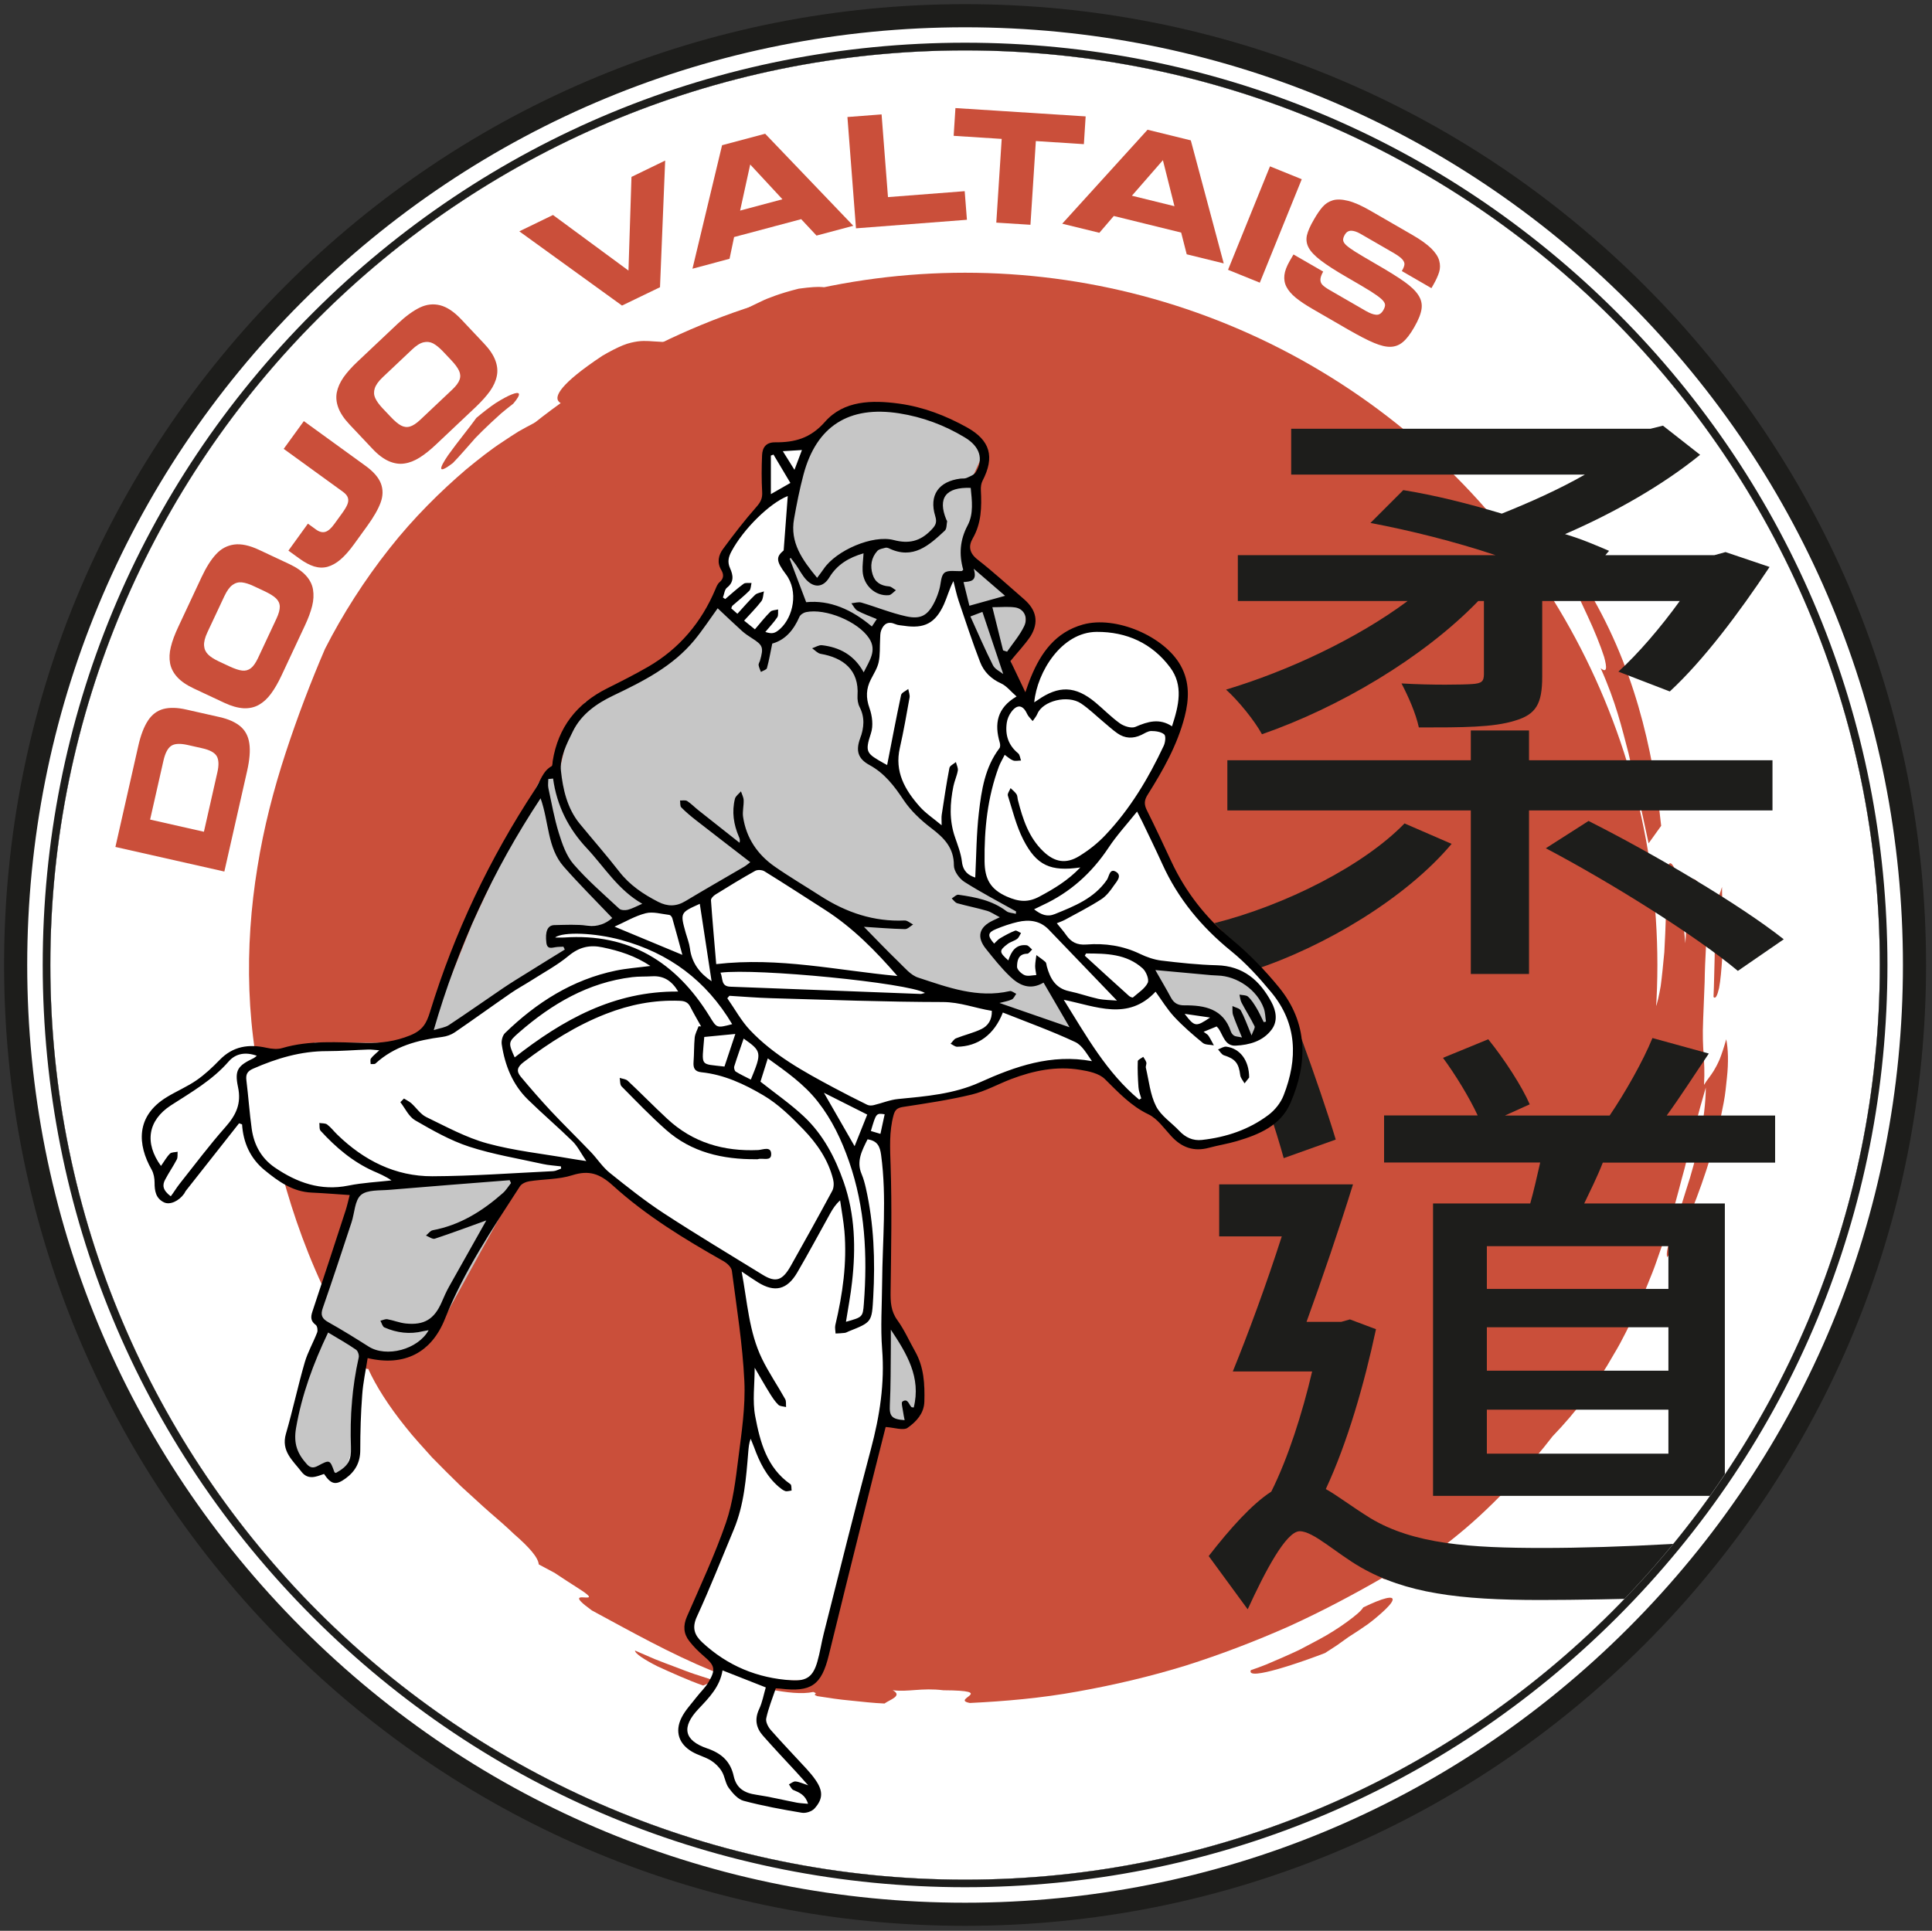 <?xml version="1.0" encoding="utf-8"?>
<!-- Generator: Adobe Illustrator 24.2.3, SVG Export Plug-In . SVG Version: 6.00 Build 0)  -->
<svg version="1.1" xmlns="http://www.w3.org/2000/svg" xmlns:xlink="http://www.w3.org/1999/xlink" x="0px" y="0px"
	 viewBox="0 0 250.6 250.47" style="enable-background:new 0 0 250.6 250.47;" xml:space="preserve">
<rect x="0" y="0" width="250.6" height="250.47" fill="#333333" stroke="none"/>
<style type="text/css">
	.st0{fill:#FFFFFF;}
	.st1{fill:#1D1D1B;}
	.st2{fill:#CA4F3A;}
	.st3{clip-path:url(#SVGID_2_);}
	.st4{fill:#C6C6C6;}
</style>
<g id="Calque_1">
	<g>
		
			<ellipse transform="matrix(0.707 -0.707 0.707 0.707 -51.854 125.18)" class="st0" cx="125.18" cy="125.18" rx="121.65" ry="121.65"/>
		<path class="st1" d="M125.18,6.54c65.53,0,118.65,53.12,118.65,118.65s-53.12,118.65-118.65,118.65S6.53,190.71,6.53,125.18
			S59.65,6.54,125.18,6.54 M125.18,0.54c-33.29,0-64.6,12.97-88.14,36.51C13.5,60.59,0.53,91.89,0.53,125.18s12.97,64.6,36.51,88.14
			c23.54,23.54,54.84,36.51,88.14,36.51s64.6-12.97,88.14-36.51c23.54-23.54,36.51-54.84,36.51-88.14s-12.97-64.6-36.51-88.14
			C189.78,13.5,158.47,0.54,125.18,0.54L125.18,0.54z"/>
		<path class="st0" d="M125.18,6.54c65.53,0,118.65,53.12,118.65,118.65s-53.12,118.65-118.65,118.65S6.53,190.71,6.53,125.18
			S59.65,6.54,125.18,6.54 M125.18,3.54c-32.49,0-63.04,12.65-86.02,35.63C16.19,62.14,3.53,92.69,3.53,125.18
			s12.65,63.04,35.63,86.02c22.98,22.98,53.52,35.63,86.02,35.63s63.04-12.65,86.02-35.63c22.98-22.98,35.63-53.52,35.63-86.02
			s-12.65-63.04-35.63-86.02C188.22,16.19,157.67,3.54,125.18,3.54L125.18,3.54z"/>
		<path class="st1" d="M125.18,6.54c65.53,0,118.65,53.12,118.65,118.65s-53.12,118.65-118.65,118.65S6.53,190.71,6.53,125.18
			S59.65,6.54,125.18,6.54 M125.18,5.54c-31.96,0-62,12.45-84.6,35.04c-22.6,22.6-35.04,52.64-35.04,84.6s12.45,62,35.04,84.6
			c22.6,22.6,52.64,35.04,84.6,35.04c31.96,0,62-12.45,84.6-35.04c22.6-22.6,35.04-52.64,35.04-84.6s-12.45-62-35.04-84.6
			C187.18,17.98,157.14,5.54,125.18,5.54L125.18,5.54z"/>
	</g>
	<g>
		<circle class="st2" cx="125.18" cy="125.18" r="89.8"/>
		<g>
			<path class="st2" d="M162.73,52.45c-2.79-1.66-4.68-2.8-5.98-3.64c-1.29-0.88-1.98-1.52-2.44-2.04
				c-0.92-1.05-0.82-1.86-3.01-3.18c1.13,0.23,2.22,0.6,3.34,0.89c0.55,0.16,1.12,0.3,1.67,0.47l1.64,0.55
				c4.13,2,9.1,5.02,12.41,7.75c1.66,1.36,2.95,2.59,3.66,3.41c0.68,0.87,0.78,1.32,0.07,1.18c-0.39-0.2-2.09-0.84-4.2-1.85
				C167.72,55.03,165.11,53.81,162.73,52.45z"/>
			<path class="st2" d="M178.67,56.1c-1.06-0.76-1.12-1.05-2.17-1.8l3.96,1.1L178.67,56.1z"/>
			<path class="st2" d="M141.37,41.72l-1.57-0.27l-1.58-0.2c-1.05-0.12-2.1-0.3-3.16-0.36c-0.72-0.15-0.18-0.21,0.53-0.26
				c0.7-0.03,1.57-0.01,1.48-0.13c-1.17-0.31-2.36-0.5-3.55-0.73l-1.79-0.34l-1.8-0.25c4.89,0.54,7.3,0.8,8.74,0.96
				C140.12,40.31,140.56,40.56,141.37,41.72z"/>
			<path class="st2" d="M58.75,60.06c-2.12,1.62-1.73,0.61-0.61-1.03c1.15-1.62,3.01-3.89,3.65-4.82c0.86-0.72,1.72-1.4,2.52-1.93
				c0.81-0.51,1.53-0.9,2.06-1.11c1.06-0.43,1.37-0.17,0.2,1.2c-0.57,0.45-1.11,0.86-1.58,1.27c-0.46,0.42-0.89,0.82-1.29,1.18
				c-0.79,0.74-1.45,1.39-2.03,1.99C60.55,58.07,59.72,59.06,58.75,60.06z"/>
			<g>
				<path class="st2" d="M104.47,43.25c0.5-0.48,1.73-1.04,3.29-1.52c1.57-0.43,3.45-0.92,5.25-1.2c0.9-0.16,1.76-0.32,2.55-0.46
					c0.79-0.11,1.49-0.23,2.07-0.35c1.14-0.24,1.74-0.5,1.36-0.81c-0.66-0.53-1.32-1.06-3.09-1.26c-1.2,0.21-2.37,0.57-3.55,0.85
					c-1.18,0.27-2.34,0.63-3.5,0.99c-2.24,0.31-3.77,0.66-4.82,0.8c-1.05,0.15-1.59,0.19-1.78,0.14c-0.38-0.13,0.64-0.67,1.87-1.22
					c1.22-0.57,2.64-1.22,3-1.58c0.35-0.37-0.4-0.61-3.52-0.18c-1.31,0.33-2.28,0.63-3.06,0.91c-0.77,0.27-1.35,0.51-1.87,0.77
					c-5.57,2.62-3.7,2.41-0.2,1.96c-8.19,2.85-10.9,3.43-12.93,3.24c-0.98-0.03-1.76-0.18-2.83-0.04c-0.53,0.08-1.16,0.2-1.9,0.5
					c-0.73,0.3-1.61,0.74-2.67,1.36c-5.65,3.75-6.14,5.27-5.72,5.87c0.45,0.64,1.91,0.6,0.9,1.87c-0.32-0.5-1.87-0.16-4.16,1.05
					c-0.58,0.3-1.21,0.64-1.88,1.02c-0.66,0.4-1.35,0.87-2.09,1.36c-1.5,0.97-3.05,2.2-4.72,3.57c-3.26,2.79-6.81,6.26-9.98,10.3
					c-3.18,4.02-6.06,8.51-8.33,12.98C40.3,88.49,38.58,93,37.04,97.7c-1.54,4.71-2.83,9.65-3.65,14.81
					c-1.68,10.27-1.6,21.5,1.52,32.33c0.86,4.71,2.23,10.09,4.29,15.66c2.06,5.56,4.84,11.29,8.3,16.63
					c-0.11,0.07-0.19,0.16-0.31,0.21c0.25,0.2,0.45,0.3,0.57,0.23c0.97,2.17,2.66,4.83,4.81,7.5c1.05,1.35,2.28,2.65,3.46,3.98
					c1.25,1.28,2.52,2.55,3.77,3.76c1.3,1.16,2.51,2.32,3.69,3.35c1.19,1.01,2.27,1.97,3.19,2.85c1.91,1.66,3.14,3.03,3.2,3.93
					l2.06,1.1c2.4,1.61,3.65,2.32,4.15,2.75c0.51,0.41,0.3,0.46-0.05,0.45c-0.7-0.02-2-0.3,0.74,1.68
					c4.77,2.57,10.28,5.68,15.56,7.81c1.31,0.54,2.6,1.05,3.86,1.42c1.26,0.38,2.45,0.77,3.58,0.99c2.28,0.44,4.23,0.67,5.72,0.35
					c0.83,0.33-0.34,0.22,0.5,0.54c1.45,0.23,2.9,0.45,4.36,0.58c1.46,0.15,2.91,0.32,4.37,0.38c0.65-0.49,2.43-0.99,1.06-1.73
					c1.99,0.27,3.76-0.34,6.58,0.01c7.15,0.04,0.85,1.16,3.43,1.65c4.57-0.22,9.28-0.63,13.99-1.49c4.71-0.84,9.43-1.95,14.04-3.37
					c4.6-1.46,9.07-3.18,13.36-5.08c4.26-1.94,8.31-4.09,12.11-6.28c0.52,0.81,5.03-1.66,9.81-5.61c4.81-3.9,9.67-9.35,12.27-12.76
					c2.99-3.09,5.72-6.69,7.93-10.61c1.17-1.92,2.12-3.97,3.09-5.99c0.48-1.01,0.87-2.06,1.3-3.08c0.42-1.03,0.84-2.04,1.19-3.08
					c0.36-1.03,0.72-2.05,1.07-3.07c0.33-1.02,0.62-2.04,0.92-3.05c0.64-1.99,1.09-3.99,1.63-5.88c0.48-1.91,0.93-3.75,1.4-5.5
					c0.4-1.77,0.91-3.42,1.35-4.99c-0.02,3.89-1.14,9.09-2.57,13.35c-0.17,0.54-0.33,1.06-0.49,1.57c-0.18,0.5-0.35,0.99-0.51,1.46
					c-0.33,0.94-0.61,1.8-0.84,2.56c-0.48,1.51-0.78,2.6-0.59,3.08c0.64-1.03,1.34-2.04,1.92-3.11c1.66-3.72,3.5-8.7,4.67-13.46
					c0.27-1.19,0.51-2.36,0.73-3.49c0.22-1.12,0.31-2.22,0.42-3.23c0.22-2.02,0.16-3.76-0.09-4.99c-0.31,1.1-0.59,1.93-0.85,2.59
					c-0.28,0.65-0.54,1.12-0.77,1.5c-0.47,0.76-0.86,1.15-1.26,1.83c0.19-3.55-0.3-4.2-0.11-8.56c0.06-1.6,0.13-3.23,0.19-4.79
					c0.02-1.55,0.09-3.03,0.16-4.3c0.07-2.55,0.3-4.33,0.8-4.36c0.24,1.76,0.38,3.6,0.34,5.41c-0.06,1.81-0.07,3.57-0.15,5.19
					c0.26,0.31,0.5-0.18,0.72-1.15c0.19-0.97,0.31-2.43,0.42-4.05c0.11-1.62,0.06-3.4,0.07-5.02c-0.02-1.62-0.12-3.08-0.11-4.05
					c-0.95,3.53-2.11,0.77-3.02-0.46c-0.46-0.63-0.86-0.89-1.12,0.11c-0.31,1-0.34,3.26-0.61,7.66c-0.28-3.21-0.69-6.39-1.31-9.53
					c-0.81-1.74-1.09-0.66-1.12,1.63c-0.05,1.15-0.09,2.61-0.09,4.17c-0.04,1.57-0.13,3.26-0.21,4.87c-0.15,1.61-0.3,3.14-0.47,4.4
					c-0.22,1.26-0.44,2.25-0.66,2.79c-0.45,1.08-0.83,0.32-1.31-3.64c-0.34-0.81-0.69-0.68-1.04-1.02
					c-0.37-0.33-0.62-1.14-1.03-3.74c-0.1,0.36-0.18,0.77-0.24,1.21c-0.08,0.44-0.15,0.91-0.21,1.39c-0.12,0.98-0.15,2.03-0.19,3.07
					c-0.12,2.07-0.03,4.1,0.07,5.28c-1.02,1.87-1.78,7.29-3.12,12.17c-0.63,2.45-1.47,4.73-2.2,6.39c-0.82,1.64-1.56,2.66-2.17,2.56
					c-0.38,1.78-0.94,3.38-1.45,4.9c-0.61,1.48-1.21,2.87-1.89,4.14c-0.72,1.26-1.41,2.45-2.18,3.55c-0.8,1.09-1.58,2.13-2.4,3.13
					c-3.36,3.97-7.11,7.31-11.68,11.8c-1.5,1.38-2.65,2.52-3.6,3.38c-0.95,0.85-1.63,1.5-2.1,2.01c-0.95,1-1.1,1.37-0.9,1.59
					c0.39,0.44,2.1,0.11,0.62,2.13c-1.73,1.21-3.51,2.33-5.15,3.56c-1.72,1.11-3.3,2.34-4.9,3.38c-3.12,2.2-6.02,4.04-8.26,5.37
					c-4.28,1.87-7.26,1.88-4.5,0.51c-16.47,5.09-34.22,5.22-50.42,0.53c-4.04-1.2-8.01-2.61-11.82-4.39
					c-3.8-1.78-7.48-3.79-10.99-6.08c-3.48-2.33-6.81-4.86-9.94-7.62c-3.09-2.8-5.99-5.79-8.67-8.95c-3.69-5.68-7.31-11-10.18-16.77
					c-2.81-5.76-4.79-12.01-4.8-18.63l0.04,2.2c-0.19,0.37-0.72-1.22-1.11-2.49c-0.02,2.22-0.08,4.4,0.02,6.5
					c-0.5-1.92-0.82-3.88-1.23-5.82c-0.3-1.96-0.69-3.89-0.93-5.83c-1.31-2.01-1.9-7.71-1.73-13.54c0.15-5.84,1.06-11.73,0.76-14.7
					c0.28-1.37,0.68-2.58,0.99-3.7c0.16-0.56,0.31-1.09,0.47-1.59c0.18-0.5,0.34-0.97,0.5-1.43c0.33-0.9,0.6-1.72,0.89-2.46
					c0.31-0.72,0.59-1.38,0.85-1.98c0.26-0.59,0.5-1.13,0.73-1.62c0.25-0.48,0.49-0.92,0.71-1.33c0.45-0.82,0.84-1.53,1.24-2.23
					c0.43-0.69,0.86-1.37,1.36-2.16c0.24-0.4,0.5-0.82,0.78-1.28c0.3-0.45,0.62-0.94,0.98-1.49c0.35-0.55,0.72-1.14,1.14-1.8
					c0.44-0.64,0.93-1.35,1.47-2.14c0.27-0.39,0.54-0.8,0.84-1.24c0.31-0.42,0.64-0.86,0.98-1.32c0.7-0.91,1.39-1.95,2.28-2.99
					c3.18-4.93,7.23-10.03,12.18-14.66c4.96-4.6,10.85-8.66,17.26-11.62c1.17-0.51,2.34-0.97,3.41-1.35
					c1.1-0.33,2.11-0.59,2.94-0.77c1.67-0.37,2.69-0.3,2.36,0.02c2.81-1.13,6.35-2.12,9.96-2.98c3.63-0.74,7.33-1.31,10.45-1.51
					c3.31-0.5,5.77-0.75,7.5-0.95c1.73-0.25,2.73-0.35,3.13-0.56c0.4-0.19,0.21-0.4-0.44-0.63c-0.32-0.11-0.76-0.23-1.29-0.35
					c-0.53-0.1-1.16-0.18-1.86-0.27c-2.81-0.41-6.85-0.44-10.83-0.19C110.93,41.95,107.03,42.64,104.47,43.25z"/>
				<path class="st2" d="M162.25,216.66c-0.71,1.53,7.02-1.21,9.62-2.22l1.54-1l1.5-1.07c0.96-0.61,1.8-1.17,2.51-1.67
					c0.7-0.52,1.27-1,1.73-1.41c0.92-0.82,1.4-1.38,1.48-1.71c0.16-0.64-1.25-0.3-3.8,0.94c-0.3,0.5-1.08,1.12-2.11,1.88
					c-1.03,0.75-2.34,1.6-3.8,2.37c-0.73,0.39-1.48,0.79-2.23,1.18c-0.76,0.38-1.54,0.71-2.29,1.05c-0.76,0.33-1.49,0.64-2.19,0.94
					C163.53,216.22,162.86,216.45,162.25,216.66z"/>
				<path class="st2" d="M91.21,218.66l1.5-0.64l-2.63-0.85c-0.87-0.29-1.73-0.64-2.59-0.96c-0.86-0.33-1.73-0.64-2.58-0.99
					l-2.54-1.1c-0.02,0.38,1.19,1.17,2.9,2.04C87.01,216.95,89.21,217.96,91.21,218.66z"/>
				<path class="st2" d="M207.62,86.68c1.98,4.41,2.75,7.74,3.62,11.05c0.73,3.36,1.57,6.72,2.6,11.67l1.63-2.27
					c-0.54-5.01-1.41-10.19-2.95-15.48c-1.54-5.29-3.77-10.69-7.01-15.93c-3.17-2.9-1.33,0.35,0.4,4.15
					c0.89,1.89,1.72,3.96,2.16,5.34C208.46,86.63,208.45,87.36,207.62,86.68z"/>
				<path class="st2" d="M210.61,107.27c-1.36-4.04-2.71-8.21-4.27-12.36c-1.6-4.13-3.4-8.24-5.49-12.12
					c-2.06-3.89-4.53-7.47-7.16-10.63c-0.68-0.77-1.36-1.53-2.03-2.26c-0.69-0.72-1.43-1.38-2.14-2.03
					c-1.4-1.32-2.96-2.39-4.44-3.38c-0.29,3.07,4.48,7.79,9.16,13.87c2.32,3.04,4.65,6.39,6.48,9.67c1.78,3.31,3.14,6.5,3.63,9.1
					c0.35,0.79,0.68,1.54,1,2.27c0.31,0.73,0.57,1.45,0.84,2.14c0.27,0.7,0.55,1.38,0.8,2.07c0.23,0.7,0.46,1.4,0.7,2.11
					c0.95,2.85,1.77,5.99,2.54,10.34c0.79,3.18,1.07,2.14,1.13-0.32c0.03-1.23-0.11-2.79-0.22-4.33
					C210.99,109.9,210.75,108.39,210.61,107.27z"/>
				<path class="st2" d="M183.36,59.84c-1.36-1.26-3.18-2.41-4.05-3c-1.27-0.53,1.17,1.95,2.14,3.18
					C182.8,61.21,186.97,63.75,183.36,59.84z"/>
			</g>
		</g>
	</g>
	<g>
		<path class="st2" d="M29.1,113.06l-14.13-3.19l2.96-13.07c0.32-1.44,0.75-2.54,1.27-3.33s1.19-1.28,2-1.5
			c0.81-0.21,1.8-0.19,2.97,0.08l4.3,0.97c1.17,0.26,2.07,0.67,2.71,1.21c0.64,0.54,1.03,1.28,1.16,2.21
			c0.14,0.93,0.04,2.12-0.28,3.55L29.1,113.06z M19.47,106.32l6.98,1.58l1.74-7.69c0.22-0.95,0.19-1.66-0.08-2.12
			s-0.89-0.8-1.87-1.02l-1.91-0.43c-0.98-0.22-1.69-0.18-2.13,0.12c-0.44,0.3-0.77,0.93-0.99,1.88L19.47,106.32z"/>
		<path class="st2" d="M29.07,91.16l-3.92-1.84c-0.94-0.44-1.66-0.93-2.16-1.48c-0.5-0.55-0.81-1.15-0.93-1.8s-0.09-1.36,0.1-2.11
			c0.18-0.76,0.5-1.62,0.96-2.6l3.02-6.45c0.61-1.3,1.24-2.3,1.9-3c0.65-0.71,1.44-1.12,2.34-1.24c0.91-0.12,1.98,0.11,3.22,0.69
			l3.92,1.84c0.94,0.44,1.66,0.94,2.16,1.49c0.5,0.55,0.81,1.15,0.92,1.81s0.08,1.37-0.11,2.14c-0.19,0.77-0.51,1.62-0.95,2.56
			l-3.02,6.45c-0.44,0.94-0.89,1.72-1.36,2.36c-0.47,0.64-0.99,1.12-1.57,1.45s-1.24,0.48-1.99,0.45
			C30.84,91.83,30,91.6,29.07,91.16z M28.34,85.78l1.41,0.66c0.67,0.31,1.22,0.5,1.65,0.55c0.43,0.05,0.8-0.05,1.13-0.3
			c0.33-0.25,0.63-0.69,0.93-1.31l2.41-5.15c0.29-0.63,0.43-1.14,0.42-1.55s-0.18-0.76-0.49-1.06c-0.31-0.3-0.8-0.6-1.47-0.92
			l-1.41-0.66c-0.59-0.28-1.1-0.44-1.54-0.49s-0.84,0.06-1.22,0.33c-0.38,0.27-0.72,0.75-1.05,1.44l-2.21,4.71
			c-0.32,0.68-0.46,1.26-0.43,1.72c0.03,0.46,0.21,0.84,0.52,1.15C27.3,85.21,27.75,85.5,28.34,85.78z"/>
		<path class="st2" d="M38.82,72.45l-1.41-1.02l2.53-3.5l1.03,0.75c0.44,0.32,0.84,0.42,1.21,0.32c0.37-0.1,0.75-0.43,1.16-0.99
			l1.03-1.42c0.32-0.44,0.55-0.82,0.68-1.13s0.16-0.6,0.08-0.87s-0.29-0.53-0.63-0.78l-7.7-5.58l2.61-3.6l8,5.8
			c1.04,0.75,1.7,1.52,2,2.3c0.29,0.78,0.28,1.6-0.04,2.47c-0.32,0.87-0.9,1.88-1.74,3.04l-1.7,2.35c-0.62,0.86-1.21,1.52-1.77,2
			s-1.12,0.78-1.68,0.94c-0.56,0.15-1.14,0.13-1.74-0.05C40.14,73.29,39.5,72.95,38.82,72.45z"/>
		<path class="st2" d="M48.32,58.23l-2.97-3.15c-0.71-0.75-1.2-1.48-1.46-2.17s-0.33-1.37-0.2-2.02c0.13-0.65,0.42-1.29,0.86-1.93
			c0.45-0.64,1.06-1.33,1.85-2.07l5.18-4.89c1.04-0.98,2-1.68,2.87-2.1s1.75-0.52,2.63-0.3c0.89,0.22,1.8,0.83,2.74,1.82l2.97,3.15
			c0.72,0.76,1.2,1.48,1.46,2.18c0.26,0.69,0.33,1.37,0.19,2.03c-0.13,0.66-0.43,1.31-0.88,1.95c-0.46,0.64-1.07,1.32-1.82,2.04
			l-5.18,4.89c-0.75,0.71-1.46,1.28-2.13,1.7c-0.67,0.42-1.33,0.68-1.99,0.77c-0.66,0.1-1.33-0.01-2.02-0.31
			C49.73,59.51,49.03,58.99,48.32,58.23z M49.62,52.96l1.07,1.13c0.51,0.54,0.95,0.91,1.33,1.11s0.77,0.25,1.16,0.13
			c0.39-0.11,0.84-0.41,1.34-0.88l4.13-3.9c0.5-0.47,0.82-0.9,0.96-1.29c0.14-0.39,0.11-0.78-0.07-1.17
			c-0.18-0.39-0.52-0.85-1.03-1.39l-1.07-1.13c-0.45-0.47-0.87-0.81-1.26-1.02c-0.39-0.2-0.81-0.25-1.26-0.14
			c-0.45,0.11-0.95,0.43-1.5,0.96l-3.78,3.57c-0.55,0.52-0.89,1-1.03,1.44s-0.12,0.86,0.06,1.26
			C48.86,52.05,49.18,52.49,49.62,52.96z"/>
		<path class="st2" d="M80.68,39.64l-13.32-9.63l4.37-2.12l9.79,7.21l0.39-12.15l4.37-2.12l-0.67,16.43L80.68,39.64z"/>
		<path class="st2" d="M89.82,34.86l3.84-16.02l5.59-1.49l11.43,11.94l-4.77,1.27l-1.99-2.13l-8.7,2.32l-0.59,2.82L89.82,34.86z
			 M97.31,21.34L96,27.32l5.49-1.47L97.31,21.34z"/>
		<path class="st2" d="M111.03,29.62l-1.11-14.44l4.43-0.34l0.83,10.73l9.95-0.77l0.29,3.71L111.03,29.62z"/>
		<path class="st2" d="M123.7,17.62l0.23-3.6l16.89,1.08l-0.23,3.6l-6.23-0.4l-0.7,10.86l-4.43-0.28l0.7-10.86L123.7,17.62z"/>
		<path class="st2" d="M137.78,29.02l11.07-12.19l5.61,1.38l4.27,15.96l-4.8-1.18l-0.72-2.82l-8.74-2.15l-1.87,2.18L137.78,29.02z
			 M150.84,20.78l-4.02,4.61l5.52,1.36L150.84,20.78z"/>
		<path class="st2" d="M159.29,35l5.44-13.42l4.12,1.67l-5.44,13.42L159.29,35z"/>
		<path class="st2" d="M167.28,33.87l0.5-0.86l3.85,2.22c-0.24,0.43-0.36,0.78-0.36,1.05c0,0.27,0.09,0.5,0.28,0.69
			c0.19,0.19,0.49,0.41,0.91,0.65l4.71,2.72c0.51,0.29,0.95,0.46,1.32,0.49c0.37,0.04,0.69-0.16,0.94-0.59
			c0.17-0.3,0.25-0.55,0.22-0.75s-0.18-0.44-0.48-0.71s-0.75-0.59-1.36-0.98c-0.61-0.38-1.65-1-3.11-1.84
			c-1.49-0.86-2.62-1.59-3.39-2.18c-0.77-0.59-1.3-1.15-1.57-1.66c-0.27-0.51-0.34-1.04-0.22-1.59c0.13-0.55,0.43-1.24,0.92-2.07
			c0.39-0.68,0.76-1.22,1.11-1.62s0.79-0.69,1.31-0.85c0.52-0.16,1.19-0.14,2,0.06c0.81,0.2,1.79,0.64,2.96,1.32l5.37,3.1
			c1.08,0.62,1.89,1.21,2.45,1.75c0.55,0.55,0.9,1.07,1.04,1.59c0.14,0.51,0.14,1.01-0.01,1.49s-0.4,1.04-0.77,1.68l-0.23,0.4
			l-3.84-2.22c0.21-0.35,0.32-0.64,0.34-0.85c0.02-0.21-0.07-0.43-0.28-0.67c-0.21-0.24-0.6-0.52-1.18-0.86l-4.26-2.46
			c-0.46-0.26-0.86-0.39-1.2-0.39c-0.35,0.01-0.62,0.18-0.81,0.51c-0.16,0.28-0.24,0.52-0.22,0.72c0.02,0.2,0.15,0.42,0.4,0.65
			c0.25,0.23,0.64,0.51,1.16,0.84c0.52,0.33,1.39,0.84,2.61,1.55c1.69,0.97,2.95,1.76,3.78,2.35c0.84,0.6,1.44,1.17,1.8,1.73
			c0.37,0.56,0.51,1.15,0.42,1.79c-0.09,0.64-0.4,1.43-0.95,2.38c-0.51,0.89-1,1.53-1.47,1.92c-0.47,0.4-1,0.6-1.59,0.62
			c-0.59,0.02-1.31-0.15-2.16-0.51c-0.85-0.35-1.95-0.93-3.32-1.71l-4.65-2.69c-0.9-0.52-1.63-1.01-2.18-1.46
			c-0.55-0.45-0.95-0.92-1.2-1.4c-0.25-0.48-0.33-0.99-0.27-1.53C166.66,35.16,166.89,34.55,167.28,33.87z"/>
	</g>
	<g>
		<defs>
			<circle id="SVGID_1_" cx="125.18" cy="125.18" r="118.65"/>
		</defs>
		<clipPath id="SVGID_2_">
			<use xlink:href="#SVGID_1_"  style="overflow:visible;"/>
		</clipPath>
		<g class="st3">
			<path class="st1" d="M188.29,109.47c-5.87,6.99-16.4,13.34-25.8,16.4c-1.13-1.85-3.38-4.58-4.98-6.11
				c9.24-2.33,19.37-7.47,24.67-12.94L188.29,109.47z M191.74,77.97c-7.15,7.39-18.08,13.82-28.05,17.28
				c-0.96-1.77-3.05-4.34-4.66-5.79c8.04-2.41,16.96-6.59,23.55-11.49h-22.02v-5.95h33.43c-5.3-1.77-11.09-3.21-16.23-4.18
				l4.26-4.26c4.02,0.64,8.52,1.77,12.78,3.05c3.62-1.45,7.39-3.13,10.77-5.06h-38.09v-5.95h46.61l1.61-0.4l4.82,3.78
				c-4.74,3.86-11.01,7.47-17.52,10.29c2.17,0.64,4.02,1.45,5.71,2.17l-0.48,0.56h14.14l1.45-0.4l5.71,1.93
				c-3.94,5.95-8.6,12.14-12.94,16.15l-6.67-2.57c2.57-2.33,5.47-5.71,7.96-9.16h-17.84v9.81c0,3.54-0.8,4.9-3.54,5.71
				c-2.81,0.88-6.75,0.88-12.46,0.88c-0.4-1.85-1.37-4.02-2.25-5.71c4.02,0.24,8.12,0.16,9.16,0.08c1.21-0.08,1.53-0.32,1.53-1.29
				v-9.48H191.74z M198.33,105.13v21.22h-7.55v-21.22h-31.58v-6.51h31.58v-3.86h7.55v3.86h31.58v6.51H198.33z M206.05,106.5
				c8.44,4.26,19.53,10.77,25.32,15.35l-5.95,4.1c-5.38-4.5-16.23-11.33-24.91-15.91L206.05,106.5z"/>
			<path class="st1" d="M178.48,172.43c-1.53,7.15-3.7,14.71-6.51,20.74c1.45,0.8,3.21,2.17,5.79,3.78
				c5.63,3.38,12.94,3.86,22.34,3.86c9.8,0,23.31-0.72,32.23-1.85c-0.88,2.01-2.09,5.71-2.17,7.72c-6.27,0.4-20.98,0.88-30.38,0.88
				c-10.53,0-17.44-0.88-23.31-4.26c-3.21-1.85-6.11-4.66-7.88-4.66c-1.77,0-4.5,5.22-6.75,10.13l-5.06-6.91
				c2.81-3.62,5.63-6.75,8.12-8.36c2.17-4.34,4.02-10.13,5.3-15.59h-10.29c1.93-4.74,4.34-11.25,6.35-17.52h-8.12v-6.75h17.36
				c-1.77,5.71-4.02,12.3-6.03,17.84h4.5l1.13-0.32L178.48,172.43z M166.51,150.24c-0.96-3.54-2.89-9.16-4.18-13.42l6.51-2.01
				c1.53,4.18,3.38,9.56,4.42,13.02L166.51,150.24z M198.49,156.11c0.48-1.69,0.88-3.54,1.29-5.3h-20.25v-6.11h12.14
				c-1.04-2.25-2.89-5.3-4.5-7.47l5.87-2.41c2.09,2.57,4.42,6.19,5.38,8.44l-3.21,1.45h13.58c2.01-2.97,4.34-7.07,5.55-10.05
				l7.31,2.01c-1.85,2.73-3.7,5.63-5.46,8.04h14.06v6.11H207.9c-0.72,1.85-1.61,3.62-2.41,5.3h18.24v37.93h-37.85v-37.93H198.49z
				 M216.41,161.66h-23.55v5.55h23.55V161.66z M216.41,172.18h-23.55v5.63h23.55V172.18z M216.41,182.87h-23.55v5.71h23.55V182.87z"
				/>
		</g>
	</g>
</g>
<g id="Calque_3">
	<polygon class="st4" points="42.42,190.47 40.6,191.07 38.29,189.32 37.53,186.89 39.98,176.81 41.73,171.96 40.47,171.38 
		46.54,154.1 56.26,132.2 61.28,119.73 67.18,107.11 69.87,101.51 72.72,99.32 73.79,94.59 75.92,91.08 87.97,85.17 92.3,78.13 
		94.34,74.96 93.49,72.29 102.78,63.29 105.45,57.03 108.14,54.13 112.96,52.85 118.72,53.41 124.97,55.91 127.74,58.38 
		126.31,61.54 127.1,65.62 125.87,70.05 125.18,72.29 133.05,78.58 133.05,81.97 130.89,85.18 133.05,91.31 158.93,122.77 
		166.13,129.8 167.22,139.83 149.36,143.66 142.21,137.39 133.05,138.39 127.1,140.84 116.4,142.85 115.03,145.95 114.99,161.74 
		115.17,171.47 117.98,174.77 119.88,179.86 119.35,183.6 117.77,185.2 114.25,184.23 94.34,158.55 81.32,147.08 64.6,151.02 
		67.18,152.54 64.69,158.14 58.14,170.04 55.24,174.73 51.32,176.17 47.36,175.34 45.64,181.96 45.49,188.63 44.68,191.07 
		43.4,191.62 	"/>
	<polygon class="st0" points="19.53,144.49 22.09,142.03 25.81,141.07 29.2,137.39 31.12,136.25 34.09,136.71 37.24,136.71 
		40.87,135.26 46.92,135.28 52.37,135.26 55.34,133.63 57.16,134.13 70.28,125.82 75.26,122.27 71.99,122.27 71.62,121.12 
		75.78,120.03 78.8,120.03 80.37,118.98 83.48,118.07 87.13,118.07 90.2,116.86 98.37,111.89 106.87,116.86 112.49,121.56 
		117.57,126.64 123.99,129.16 131.84,131.52 139.88,134.13 136.24,128.19 135.57,126.61 133.09,127.5 131.17,126.06 128.97,123.19 
		127.74,120.89 129.35,119.44 131.84,118.88 132.61,117.73 127.34,115.05 124.47,112.86 123.85,108.55 118.99,105.89 115.76,100.6 
		112.25,98.01 111.65,95.53 112.49,92.74 111.73,88.91 113.46,85.76 113.34,80.89 114.99,79.82 117.98,80.78 120.74,80.63 
		123.03,74.96 124.05,74.72 124.15,76.09 124.97,78.73 128,87 130.36,88.4 130.89,87.44 131.55,88.17 133.05,91.31 135.38,85.85 
		138.26,82.6 142.56,81.28 148.92,82.88 152.14,86.04 153.66,89.3 152.33,95.23 148.98,100.6 147.73,104.52 149.85,109.31 
		153.66,116.3 159.41,122.27 165.73,128.94 168.13,134.13 168.13,138.36 166.12,144.49 162.03,147.08 154.82,148.69 149.36,143.66 
		146.59,142.15 142.37,138.17 135.77,138.17 128,140.55 124.28,141.76 115.41,143.4 114.75,147.8 115.41,166.28 114.75,180.73 
		110.87,198.26 106.87,213.77 105.45,217.99 100.02,217.99 98.64,222.77 101.11,227.53 105.77,230.91 105.45,234 98.64,234 
		95.17,231.86 93.64,228.79 89.15,225.73 88.56,223.34 91.72,219.13 93.16,215.39 89.15,211.37 90.67,207.54 95.36,196.24 
		96.99,185.62 96.99,175.34 95.36,163.79 86.55,158.33 81,154.02 77.07,151.15 72.72,152.2 64.91,152.68 47.78,154.02 42.42,154.38 
		39.26,154.02 35.38,151.82 32.94,149.33 31.6,144.49 26.43,150.39 22.6,155.2 21.57,155.2 20.78,154.02 20.32,150.39 18.86,147.8 	
		"/>
	<polygon class="st0" points="102.78,63.29 102.78,70.44 101.54,72.29 104.02,78.58 102.36,81.63 99.99,83.07 95.38,80.2 
		92.87,77.43 93.64,75.8 94.34,74.96 93.49,72.29 96.8,68.04 99.29,64.36 99.48,58.38 101.54,57.99 105.45,57.03 103.4,62.39 	"/>
	<polygon class="st4" points="148.92,124.62 150.32,127.5 151.66,130.19 154.44,130.85 158,132.2 160.01,135.26 162.03,134.73 
		164.21,133.24 164.78,130.95 163.02,127.88 159.32,125.82 153.66,125.18 	"/>
</g>
<g id="Calque_2">
	<g>
		<g>
			<g>
				<path d="M131.07,85.75c0.59,1.23,1.22,2.56,1.93,4.05c0.25-0.7,0.46-1.34,0.72-1.96c1.31-3.19,3.21-5.83,6.74-6.82
					c4.23-1.19,10.59,1.51,12.7,5.35c1.17,2.12,1.08,4.36,0.5,6.61c-0.95,3.68-2.8,6.94-4.8,10.12c-0.46,0.73-0.47,1.26-0.1,2.01
					c1.1,2.2,2.14,4.43,3.18,6.66c1.85,3.95,4.45,7.28,7.82,10.09c2.24,1.86,4.31,3.98,6.15,6.24c3.75,4.61,3.74,9.79,1.47,15
					c-1.27,2.92-4.07,4.08-6.94,4.93c-1.18,0.35-2.41,0.54-3.6,0.86c-1.99,0.55-3.58-0.03-4.94-1.53c-0.92-1-1.77-2.24-2.93-2.8
					c-2.3-1.1-3.91-2.86-5.66-4.58c-0.75-0.74-2.09-1.02-3.22-1.2c-3.07-0.51-6.05,0.11-8.92,1.2c-1.71,0.65-3.35,1.58-5.12,2.01
					c-2.94,0.71-5.94,1.15-8.93,1.61c-0.75,0.12-1.03,0.38-1.22,1.08c-0.58,2.14-0.45,4.27-0.38,6.47c0.18,5.46,0.07,10.92,0,16.39
					c-0.02,1.35,0.03,2.55,0.88,3.72c0.91,1.26,1.54,2.71,2.31,4.07c1.14,2.03,1.25,4.22,1.19,6.48c-0.04,1.59-1.08,2.62-2.13,3.39
					c-0.58,0.43-1.8-0.02-2.89-0.08c-0.92,3.65-1.91,7.54-2.88,11.44c-1.51,6.06-3.02,12.12-4.5,18.18
					c-0.95,3.87-2.27,4.8-6.27,4.32c-0.19-0.02-0.38-0.03-0.6-0.04c-0.44,1.31-0.96,2.58-1.24,3.89c-0.1,0.46,0.25,1.14,0.61,1.54
					c1.49,1.7,3.07,3.33,4.6,5c0.42,0.46,0.83,0.94,1.18,1.45c0.98,1.42,1,2.45-0.12,3.7c-0.35,0.39-1.13,0.65-1.65,0.56
					c-2.54-0.42-5.08-0.89-7.56-1.55c-0.75-0.2-1.43-1-1.93-1.68c-0.44-0.61-0.5-1.49-0.9-2.14c-0.34-0.56-0.86-1.07-1.41-1.41
					c-0.76-0.47-1.66-0.68-2.43-1.13c-1.72-1-2.27-2.61-1.39-4.4c0.47-0.96,1.25-1.77,1.91-2.63c0.52-0.68,1.17-1.27,1.6-2
					c0.98-1.66,0.82-2.16-0.62-3.39c-0.68-0.58-1.32-1.22-1.87-1.93c-0.75-0.96-0.82-2-0.31-3.18c1.76-4.04,3.64-8.05,5.07-12.2
					c0.91-2.66,1.25-5.54,1.6-8.35c0.42-3.33,0.94-6.7,0.78-10.03c-0.23-4.78-1-9.53-1.62-14.29c-0.06-0.46-0.61-0.97-1.06-1.23
					c-5.08-2.87-10.06-5.91-14.38-9.83c-1.7-1.54-3.09-2.02-5.27-1.33c-1.75,0.56-3.7,0.49-5.55,0.78
					c-0.44,0.07-1.01,0.31-1.23,0.66c-3.59,5.54-7.27,11.03-9.73,17.2c-1.73,4.35-5.24,6.21-10.02,5.08
					c-0.25,1.61-0.6,3.19-0.71,4.8c-0.18,2.37-0.25,4.76-0.25,7.13c0,1.6-0.65,2.77-1.9,3.68c-1.26,0.92-1.88,0.8-2.8-0.58
					c-1,0.35-2.07,0.83-2.93-0.29c-1.11-1.45-2.67-2.67-2.01-4.93c0.89-3.06,1.55-6.19,2.44-9.26c0.39-1.34,1.11-2.57,1.61-3.88
					c0.1-0.27,0.02-0.82-0.18-0.97c-0.66-0.49-0.68-1.01-0.44-1.73c1.46-4.37,2.88-8.74,4.31-13.12c0.2-0.62,0.34-1.27,0.53-2
					c-1.71-0.11-3.33-0.25-4.94-0.32c-2.46-0.11-4.32-1.45-6.11-2.92c-1.83-1.51-2.76-3.53-2.91-5.93
					c-0.13-0.05-0.26-0.09-0.39-0.14c-2.3,2.91-4.6,5.82-6.89,8.74c-0.1,0.12-0.15,0.28-0.24,0.4c-0.69,0.96-1.84,1.48-2.6,1.12
					c-1.08-0.52-1.23-1.49-1.23-2.57c0-0.56-0.11-1.19-0.38-1.67c-1.84-3.24-2.1-6.94,1.97-9.42c1.26-0.77,2.65-1.35,3.86-2.19
					c1.08-0.75,2.06-1.67,2.98-2.62c1.74-1.8,3.79-2.1,6.12-1.58c0.65,0.14,1.39,0.22,2.01,0.03c3.56-1.05,7.2-0.73,10.82-0.67
					c1.99,0.04,3.82-0.19,5.76-0.97c1.65-0.67,2.13-1.58,2.58-3.03c3.16-10.3,7.73-19.91,13.66-28.92c0.67-1.02,0.93-2.31,2.12-2.98
					c0.13-0.07,0.1-0.44,0.14-0.66c0.7-4.39,3.13-7.47,7.08-9.44c1.78-0.89,3.56-1.79,5.28-2.78c4.06-2.35,6.93-5.76,8.75-10.08
					c0.13-0.32,0.28-0.69,0.53-0.9c0.58-0.48,0.55-1.03,0.24-1.56c-0.6-0.99-0.38-1.95,0.21-2.75c1.38-1.88,2.81-3.73,4.35-5.48
					c0.54-0.61,0.78-1.1,0.73-1.92c-0.09-1.59-0.08-3.2-0.01-4.79c0.05-0.98,0.51-1.66,1.69-1.65c2.51,0.02,4.57-0.5,6.46-2.65
					c2.45-2.79,6.11-2.85,9.62-2.37c3.13,0.43,6.05,1.55,8.8,3.08c3.04,1.69,3.63,3.84,2.02,6.94c-0.18,0.35-0.23,0.81-0.21,1.22
					c0.11,2.17,0.08,4.28-1.06,6.25c-0.57,0.99-0.45,1.89,0.62,2.73c2.09,1.63,4.05,3.43,6.06,5.17c1.59,1.39,1.93,2.98,0.82,4.79
					C132.89,83.69,131.93,84.68,131.07,85.75z M131.77,118.55c0.01-0.11,0.01-0.21,0.02-0.32c-2.24-1.26-4.53-2.45-6.7-3.83
					c-0.66-0.42-1.36-1.4-1.36-2.12c0.01-2.31-1.28-3.59-2.95-4.86c-1.34-1.02-2.64-2.24-3.57-3.63c-1.21-1.82-2.45-3.46-4.42-4.54
					c-1.51-0.82-1.81-1.86-1.22-3.47c0.51-1.39,0.63-2.7-0.07-4.06c-0.22-0.43-0.3-0.99-0.27-1.48c0.23-3.35-1.88-4.92-4.78-5.42
					c-0.4-0.07-0.74-0.47-1.11-0.72c0.42-0.14,0.87-0.44,1.27-0.4c2.31,0.27,4.2,1.28,5.42,3.52c0.75-1.53,1.75-2.83,0.7-4.42
					c-1.43-2.17-5.64-3.92-8.19-3.39c-0.32,0.07-0.73,0.33-0.85,0.62c-0.74,1.69-1.82,2.99-3.52,3.46
					c-0.24,1.14-0.41,2.18-0.69,3.18c-0.06,0.22-0.51,0.33-0.78,0.5c-0.11-0.29-0.25-0.58-0.3-0.88c-0.03-0.17,0.11-0.37,0.17-0.55
					c0.51-1.78,0.4-2.04-1.1-2.99c-0.43-0.27-0.85-0.56-1.23-0.9c-1.09-0.99-2.15-2-3.15-2.94c-1.01,1.4-1.95,2.84-3.04,4.16
					c-2.79,3.37-6.6,5.3-10.46,7.14c-2.21,1.05-4.18,2.44-5.27,4.64c-0.8,1.6-1.74,3.49-1.56,5.14c0.25,2.36,0.8,4.87,2.43,6.86
					c1.71,2.08,3.49,4.11,5.14,6.23c1.36,1.75,3.11,2.92,5.04,3.91c1.23,0.63,2.36,0.62,3.55-0.1c2.51-1.51,5.05-2.96,7.58-4.44
					c0.29-0.17,0.54-0.39,0.82-0.6c-2.39-1.85-4.71-3.62-7.01-5.42c-0.68-0.53-1.34-1.08-1.94-1.69c-0.18-0.18-0.11-0.6-0.16-0.9
					c0.31,0.02,0.69-0.07,0.92,0.07c0.52,0.34,0.96,0.8,1.45,1.19c1.78,1.42,3.57,2.82,5.35,4.23c0.09-0.38,0-0.59-0.09-0.79
					c-0.68-1.59-0.93-3.23-0.51-4.92c0.09-0.36,0.51-0.64,0.78-0.96c0.12,0.37,0.33,0.75,0.35,1.13c0.03,0.73-0.18,1.49-0.07,2.2
					c0.41,2.72,1.86,4.86,4.09,6.42c1.95,1.36,4.01,2.57,6.01,3.86c3.3,2.11,6.86,3.32,10.84,3.14c0.36-0.02,0.74,0.34,1.11,0.52
					c-0.35,0.21-0.71,0.61-1.06,0.6c-1.78-0.04-3.57-0.19-5.32-0.3c1.45,1.48,2.95,3.05,4.51,4.56c0.78,0.75,1.56,1.72,2.53,2.03
					c3.84,1.26,7.69,2.71,11.88,1.75c0.24-0.06,0.56,0.23,0.84,0.35c-0.19,0.25-0.32,0.61-0.57,0.73c-0.45,0.22-0.98,0.29-1.61,0.46
					c3.1,1.07,6.02,2.08,9.09,3.15c-1.17-2.02-2.26-3.89-3.37-5.79c-1.75,1.03-3.15,0.35-4.33-0.78c-1.15-1.1-2.15-2.36-3.15-3.61
					c-1.23-1.53-0.89-2.81,0.9-3.66c0.24-0.11,0.48-0.23,0.91-0.43c-0.67-0.34-1.15-0.69-1.68-0.84c-1.27-0.37-2.58-0.62-3.85-0.98
					c-0.27-0.08-0.48-0.41-0.71-0.62c0.29-0.17,0.61-0.52,0.87-0.48c2.21,0.31,4.39,0.73,6.24,2.14
					C130.84,118.43,131.35,118.43,131.77,118.55z M112.53,147.8c-0.72,1.45-1.49,2.85-0.76,4.53c0.24,0.57,0.4,1.18,0.54,1.79
					c1.05,4.65,1.22,9.36,0.96,14.1c-0.18,3.29-0.17,3.29-3.16,4.48c-0.18,0.07-0.36,0.19-0.54,0.21c-0.39,0.05-0.79,0.06-1.19,0.08
					c-0.01-0.37-0.11-0.75-0.03-1.09c0.95-4.01,1.53-8.06,1.18-12.19c-0.12-1.33-0.37-2.66-0.56-3.99
					c-0.62,0.56-0.96,1.12-1.28,1.69c-1.43,2.56-2.8,5.14-4.28,7.67c-1.32,2.25-2.93,2.62-5.1,1.27c-0.66-0.41-1.29-0.85-2.11-1.4
					c0.74,3.95,0.94,7.81,2.63,11.3c0.88,1.81,2.04,3.5,3.02,5.26c0.15,0.27,0.08,0.68,0.11,1.02c-0.34-0.09-0.78-0.08-1-0.29
					c-0.44-0.43-0.79-0.97-1.12-1.5c-0.66-1.06-1.27-2.15-1.95-3.31c0,2.19-0.31,4.31,0.07,6.3c0.63,3.33,1.5,6.67,4.57,8.81
					c0.16,0.11,0.11,0.54,0.15,0.82c-0.28,0.03-0.59,0.15-0.83,0.07c-0.32-0.11-0.6-0.36-0.87-0.58c-1.59-1.37-2.47-3.19-3.17-5.11
					c-0.14-0.37-0.29-0.73-0.44-1.1c-0.23,0.61-0.26,1.15-0.31,1.69c-0.28,3.43-0.53,6.86-1.88,10.09
					c-1.58,3.78-3.08,7.59-4.79,11.31c-0.66,1.44-0.31,2.38,0.68,3.31c3.27,3.05,7.17,4.67,11.62,4.94
					c1.97,0.12,2.78-0.51,3.33-2.42c0.35-1.2,0.52-2.44,0.83-3.65c2.02-7.99,4-15.98,6.12-23.94c1.14-4.27,1.8-8.52,1.45-12.96
					c-0.22-2.83-0.02-5.7,0-8.55c0.04-5.54,0.62-11.08-0.13-16.62C114.14,148.72,113.82,147.99,112.53,147.8z M90.61,133.14
					c0.11,0,0.22,0.01,0.33,0.01c-0.47-0.85-0.96-1.68-1.4-2.54c-0.3-0.6-0.74-0.76-1.4-0.78c-3.29-0.13-6.44,0.49-9.5,1.68
					c-3.89,1.51-7.36,3.73-10.68,6.24c-0.89,0.67-1.02,1.2-0.4,1.94c1.27,1.52,2.57,3.01,3.92,4.46c1.69,1.8,3.46,3.52,5.17,5.31
					c0.83,0.87,1.5,1.93,2.43,2.68c2.28,1.83,4.58,3.66,7.03,5.26c4.21,2.75,8.53,5.33,12.81,7.97c1.69,1.04,2.56,0.78,3.65-1.15
					c1.82-3.23,3.62-6.47,5.38-9.74c0.22-0.41,0.23-1.03,0.11-1.5c-0.63-2.53-2.09-4.63-3.85-6.46c-1.58-1.64-3.26-3.29-5.2-4.43
					c-2.45-1.45-5.1-2.69-8.03-2.99c-0.88-0.09-1.08-0.56-1.02-1.35c0.08-1.05,0.05-2.11,0.15-3.16
					C90.17,134.09,90.44,133.62,90.61,133.14z M51.93,142.98c0.16-0.16,0.31-0.32,0.47-0.47c0.31,0.2,0.66,0.36,0.94,0.6
					c0.66,0.59,1.19,1.43,1.95,1.8c2.59,1.25,5.17,2.67,7.92,3.42c3.51,0.96,7.18,1.34,10.78,1.97c0.57,0.1,1.15,0.18,2.06,0.32
					c-0.72-1.06-1.14-1.93-1.78-2.56c-1.89-1.85-3.91-3.57-5.8-5.42c-1.99-1.95-2.98-4.44-3.39-7.16c-0.07-0.46,0.1-1.15,0.42-1.46
					c4.08-3.96,8.74-6.94,14.39-8.11c1.42-0.29,2.87-0.39,4.47-0.6c-1.98-1.32-4.03-1.96-6.18-2.41c-1.68-0.36-3.04-0.05-4.42,1.09
					c-1.48,1.23-3.22,2.16-4.86,3.21c-0.88,0.56-1.8,1.05-2.65,1.64c-2.43,1.68-4.82,3.41-7.26,5.08c-0.47,0.32-1.07,0.53-1.64,0.6
					c-3.19,0.41-6.2,1.2-8.65,3.45c-0.12,0.11-0.41,0.05-0.62,0.07c0-0.25-0.09-0.55,0.03-0.72c0.23-0.33,0.57-0.57,1.09-1.07
					c-0.67-0.05-1.04-0.11-1.4-0.1c-1.79,0.06-3.58,0.21-5.37,0.21c-3.39-0.01-6.54,0.93-9.61,2.28c-0.75,0.33-0.96,0.74-0.86,1.52
					c0.26,2.09,0.4,4.2,0.69,6.29c0.29,2.05,1.23,3.79,2.97,4.99c2.89,1.98,5.98,3.09,9.58,2.36c1.83-0.37,3.72-0.46,5.58-0.67
					c-0.79-0.55-1.58-0.87-2.35-1.21c-2.69-1.21-4.88-3.08-6.84-5.22c-0.2-0.21-0.12-0.67-0.17-1.02c0.35,0.06,0.77,0.01,1.02,0.2
					c0.49,0.37,0.87,0.89,1.32,1.32c3.43,3.33,7.51,5.41,12.32,5.39c5.22-0.02,10.45-0.41,15.67-0.66c0.35-0.02,0.68-0.21,1.03-0.33
					c-0.01-0.1-0.01-0.19-0.02-0.29c-0.79-0.1-1.59-0.14-2.36-0.31c-3.19-0.71-6.45-1.24-9.55-2.25c-2.45-0.8-4.76-2.12-7.01-3.42
					C53.01,144.84,52.55,143.77,51.93,142.98z M147.76,142.65c0.09-0.05,0.18-0.11,0.27-0.16c-0.13-0.48-0.33-0.96-0.36-1.45
					c-0.08-1.12-0.13-2.25-0.09-3.37c0.01-0.2,0.46-0.38,0.71-0.57c0.14,0.24,0.33,0.47,0.4,0.73c0.05,0.21-0.11,0.48-0.06,0.69
					c0.4,1.68,0.56,3.49,1.32,4.98c0.64,1.26,2.01,2.13,3.02,3.21c0.8,0.85,1.76,1.3,2.93,1.17c3.15-0.35,6.09-1.33,8.63-3.24
					c0.84-0.63,1.6-1.58,1.97-2.55c1.84-4.7,1.78-9.28-1.59-13.35c-1.59-1.92-3.29-3.8-5.22-5.36c-3.84-3.12-6.88-6.78-8.92-11.28
					c-0.84-1.85-1.73-3.67-2.61-5.51c-0.2-0.41-0.42-0.81-0.67-1.31c-1.31,1.64-2.64,3.08-3.71,4.7c-2.18,3.28-4.97,5.79-8.54,7.44
					c-0.34,0.16-0.67,0.33-1.11,0.54c0.91,0.7,1.69,1.03,2.69,0.62c2.54-1.03,5.09-2.03,6.75-4.43c0.31-0.45,0.35-1.55,1.18-1.06
					c0.85,0.51,0.08,1.28-0.27,1.79c-0.45,0.67-0.99,1.37-1.65,1.79c-1.5,0.97-3.1,1.78-4.67,2.64c-0.32,0.17-0.67,0.29-1.08,0.46
					c0.47,0.59,0.87,1.03,1.2,1.51c0.65,0.94,1.42,1.34,2.64,1.25c2.4-0.19,4.74,0.15,6.96,1.22c0.85,0.41,1.8,0.74,2.73,0.86
					c2.4,0.29,4.82,0.55,7.23,0.61c3.43,0.09,5.57,1.97,7.08,4.78c0.61,1.13,0.85,2.47,0.02,3.57c-1.13,1.51-2.88,1.99-4.67,2.08
					c-1.36,0.06-1.61-1.29-2.18-2.17c-0.06-0.09-0.15-0.17-0.28-0.32c-0.52,0.21-1.04,0.43-1.69,0.69c0.29,0.23,0.51,0.33,0.63,0.51
					c0.26,0.4,0.47,0.83,0.7,1.25c-0.49-0.1-1.1-0.04-1.44-0.32c-1.29-1.06-2.57-2.16-3.71-3.39c-0.91-0.98-1.62-2.16-2.41-3.25
					c-3.59,3.83-7.7,1.9-11.91,1.05C140.94,134.44,143.55,139.15,147.76,142.65z M130.08,131.35c-1.12,2.89-3.24,4.4-5.93,4.44
					c-0.28,0-0.57-0.26-0.85-0.39c0.24-0.24,0.43-0.6,0.72-0.71c1.08-0.43,2.23-0.69,3.27-1.19c0.85-0.41,1.4-1.19,1.36-2.37
					c-2.15-0.34-4.11-1.14-6.38-1.14c-7.41-0.01-14.82-0.29-22.24-0.5c-1.81-0.05-3.61-0.2-5.42-0.31
					c-0.09,0.11-0.18,0.22-0.27,0.32c0.97,1.38,1.79,2.91,2.94,4.13c3.07,3.25,6.96,5.38,10.85,7.46c1.44,0.77,2.89,1.51,4.36,2.23
					c0.24,0.12,0.59,0.11,0.86,0.04c1.05-0.25,2.08-0.69,3.15-0.79c3.61-0.35,7.22-0.64,10.59-2.16c4.59-2.07,9.27-3.73,14.55-2.75
					c-0.67-0.94-1.27-2.07-2.19-2.49C136.41,133.75,133.26,132.61,130.08,131.35z M140.13,112.53c-3.85,0.56-5.68-0.24-7.4-3.61
					c-0.91-1.78-1.39-3.79-2-5.71c-0.08-0.26,0.23-0.65,0.35-0.97c0.26,0.26,0.57,0.48,0.77,0.79c0.14,0.21,0.12,0.53,0.19,0.79
					c0.63,2.44,1.39,4.81,3.28,6.62c1.47,1.41,2.95,1.68,4.68,0.61c1.22-0.75,2.38-1.66,3.36-2.7c3.23-3.4,5.61-7.39,7.59-11.61
					c0.2-0.43,0.3-1.26,0.06-1.47c-0.4-0.34-1.1-0.44-1.68-0.44c-0.43,0-0.87,0.31-1.29,0.51c-1.08,0.51-2.13,0.47-3.11-0.22
					c-0.64-0.45-1.21-0.98-1.81-1.48c-0.96-0.8-1.86-1.69-2.89-2.38c-1.73-1.17-4.98-0.34-5.67,1.34c-0.14,0.34-0.4,0.63-0.61,0.94
					c-0.24-0.3-0.56-0.58-0.72-0.92c-0.53-1.18-1.29-1.31-2.06-0.25c-0.29,0.39-0.51,0.9-0.58,1.38c-0.23,1.57,0.19,2.92,1.47,3.97
					c0.23,0.19,0.26,0.62,0.38,0.94c-0.35,0-0.73,0.1-1.03-0.01c-0.37-0.14-0.68-0.44-1.09-0.73c-0.28,0.57-0.57,1.04-0.76,1.54
					c-1.47,3.97-1.9,8.08-1.85,12.3c0.03,2.23,0.72,3.58,2.87,4.54c1.56,0.69,2.77,0.8,4.24,0.01
					C136.73,115.29,138.53,114.21,140.13,112.53z M115.07,99.25c0.6-3.08,1.17-6.09,1.81-9.09c0.07-0.31,0.61-0.52,0.93-0.78
					c0.06,0.37,0.23,0.76,0.17,1.11c-0.39,2.18-0.77,4.37-1.26,6.53c-0.71,3.09,0.66,5.45,2.57,7.61c0.77,0.87,1.78,1.53,2.85,2.43
					c0-0.68-0.04-1.03,0.01-1.36c0.31-2.03,0.61-4.07,1-6.08c0.06-0.3,0.55-0.51,0.84-0.76c0.09,0.37,0.3,0.75,0.25,1.1
					c-0.12,0.69-0.43,1.34-0.57,2.02c-0.45,2.21-0.56,4.4,0.19,6.59c0.36,1.05,0.78,2.11,0.91,3.2c0.14,1.26,0.83,1.78,1.73,2.07
					c0.14-2.84,0.15-5.65,0.47-8.42c0.34-2.93,0.79-5.89,2.67-8.36c0.12-0.16,0.11-0.5,0.04-0.73c-0.71-2.42-0.38-4.48,2.18-5.98
					c-0.74-0.64-1.29-1.37-2.02-1.7c-1.31-0.59-2.23-1.52-2.71-2.77c-1.01-2.61-1.88-5.28-2.78-7.93c-0.28-0.84-0.46-1.71-0.68-2.57
					c-0.55,1.06-0.81,2.09-1.24,3.04c-1.11,2.43-2.54,3.16-5.16,2.76c-0.39-0.06-0.8-0.06-1.15-0.22c-0.94-0.41-1.5-0.02-1.82,0.81
					c-0.14,0.36-0.12,0.78-0.14,1.18c-0.06,0.99,0.02,2.01-0.19,2.96c-0.17,0.78-0.64,1.5-1.01,2.23c-0.62,1.21-0.66,2.37-0.18,3.71
					c0.36,1,0.52,2.3,0.19,3.28c-0.84,2.52-0.52,2.62,1.7,3.9C114.86,99.12,115.05,99.23,115.07,99.25z M105.99,74.96
					c0.37-0.5,0.63-0.83,0.86-1.17c1.61-2.38,6.34-4.45,9.08-3.73c1.95,0.51,3.41,0.17,4.81-1.26c0.59-0.6,0.84-0.98,0.57-1.85
					c-0.83-2.7,0.43-4.5,3.26-4.86c0.27-0.03,0.57,0.02,0.81-0.09c0.42-0.19,0.95-0.38,1.17-0.73c1.06-1.69,0.57-3.34-1.4-4.52
					c-2.63-1.59-5.47-2.65-8.52-3.13c-6.51-1.02-10.73,1.65-12.41,7.95c-0.5,1.88-0.88,3.8-1.22,5.72
					C102.44,70.38,104.06,72.62,105.99,74.96z M63.08,158.32c-2.1,0.75-4.37,1.61-6.68,2.37c-0.3,0.1-0.76-0.26-1.15-0.41
					c0.3-0.24,0.56-0.63,0.89-0.69c3.54-0.66,6.45-2.49,9.09-4.82c0.41-0.36,0.7-0.86,1.05-1.3c-0.06-0.12-0.11-0.25-0.17-0.37
					c-5.2,0.41-10.4,0.81-15.59,1.25c-1.27,0.11-2.88-0.03-3.7,0.67c-0.82,0.71-0.82,2.35-1.23,3.57c-1.22,3.7-2.44,7.41-3.72,11.09
					c-0.33,0.93-0.1,1.39,0.73,1.85c1.77,0.99,3.49,2.06,5.21,3.15c2.3,1.46,6.39,0.4,7.79-2.12c-0.27,0.05-0.49,0.08-0.71,0.13
					c-1.73,0.43-3.42,0.22-5.03-0.49c-0.25-0.11-0.35-0.57-0.52-0.87c0.31-0.07,0.63-0.24,0.91-0.19c0.8,0.14,1.58,0.47,2.38,0.55
					c2.4,0.25,3.7-0.57,4.65-2.74c0.29-0.68,0.59-1.36,0.95-2.01C59.89,163.98,61.56,161.02,63.08,158.32z M79.42,119.09
					c-2.14-2.25-4.3-4.39-6.3-6.67c-2.14-2.44-1.9-5.77-3-8.86c-6.18,9.35-10.73,19.23-13.86,30.07c0.82-0.26,1.47-0.33,1.96-0.65
					c2.37-1.56,4.68-3.2,7.03-4.79c1.08-0.73,2.2-1.41,3.31-2.1c1.56-0.98,3.13-1.94,4.7-2.91c-0.06-0.12-0.12-0.25-0.18-0.37
					c-0.33,0.02-0.66,0.01-0.99,0.06c-0.54,0.08-1.11,0.3-1.22-0.57c-0.18-1.45,0.15-2.27,1.03-2.29c1.44-0.03,2.9-0.11,4.32,0.07
					C77.55,120.24,78.57,119.83,79.42,119.09z M116.4,126.61c-2.82-3.26-5.77-6.25-9.34-8.55c-2.63-1.69-5.25-3.39-7.9-5.03
					c-0.31-0.19-0.91-0.23-1.22-0.05c-1.74,0.97-3.44,2.01-5.13,3.06c-0.26,0.16-0.61,0.51-0.59,0.75c0.19,2.7,0.44,5.4,0.68,8.28
					C101.05,124.13,108.68,125.9,116.4,126.61z M134.15,91.11c0.16-0.11,0.29-0.18,0.4-0.26c2.78-1.96,4.93-1.89,7.53,0.27
					c1.08,0.9,2.06,1.92,3.2,2.73c0.53,0.37,1.48,0.67,2,0.44c1.6-0.69,3.11-1.15,4.74-0.07c0.88-2.69,1.51-5.3-0.25-7.65
					c-2.34-3.13-5.64-4.62-9.52-4.6C137.7,82,134.53,87.16,134.15,91.11z M113.73,80.31c-0.95-0.4-1.77-0.68-2.51-1.09
					c-0.34-0.19-0.53-0.63-0.79-0.96c0.44-0.04,0.91-0.2,1.3-0.09c1.94,0.57,3.83,1.35,5.79,1.78c1.97,0.44,2.87-0.14,3.75-1.96
					c0.24-0.49,0.42-1.01,0.57-1.53c0.22-0.74,0.18-1.76,0.66-2.15c0.48-0.4,1.47-0.17,2.24-0.23c0.06,0,0.11-0.09,0.2-0.17
					c-0.56-1.97-0.44-3.85,0.57-5.75c0.8-1.51,0.56-3.23,0.4-4.87c-3.26-0.12-4.31,1.33-3.16,4.13c0.03,0.07,0.11,0.15,0.1,0.21
					c-0.08,0.41-0.04,0.96-0.29,1.2c-2.04,1.9-4.12,3.82-7.26,2.3c-0.13-0.06-0.32-0.11-0.46-0.07c-0.36,0.1-0.81,0.16-1.04,0.41
					c-0.79,0.88-0.96,1.95-0.61,3.06c0.31,1.01,1.07,1.46,2.12,1.54c0.31,0.02,0.6,0.33,0.9,0.5c-0.31,0.22-0.6,0.61-0.92,0.64
					c-1.75,0.16-3.31-1.28-3.4-3.13c-0.04-0.74,0.08-1.5,0.12-2.3c-1.9,0.55-3.42,1.45-4.44,3.13c-0.79,1.3-1.96,1.4-3,0.29
					c-0.52-0.56-0.88-1.28-1.32-1.92c-0.22-0.31-0.46-0.6-0.69-0.91c-0.04,0.04-0.09,0.07-0.13,0.11c0.7,1.84,1.39,3.67,2.14,5.64
					c3.08-0.31,5.93,0.96,8.52,3.15C113.31,80.94,113.5,80.67,113.73,80.31z M104.81,234c-0.34-1.14-1.1-1.46-1.9-1.79
					c-0.25-0.1-0.39-0.48-0.58-0.73c0.29-0.14,0.58-0.41,0.86-0.38c0.46,0.04,0.91,0.26,1.64,0.5c-0.66-0.73-1.11-1.26-1.59-1.77
					c-1.43-1.55-2.88-3.08-4.27-4.66c-0.9-1.02-1.12-2.14-0.5-3.46c0.42-0.89,0.59-1.9,0.86-2.81c-1.96-0.77-3.76-1.48-5.61-2.21
					c-0.34,2.11-1.72,3.52-3.1,4.98c-2.26,2.38-1.92,4.11,1.13,5.15c1.87,0.64,3.01,1.71,3.42,3.59c0.35,1.58,1.39,2.19,2.91,2.41
					c1.77,0.26,3.52,0.69,5.28,1.03C103.78,233.93,104.22,233.94,104.81,234z M42.56,172.86c-1.94,4.06-3.41,8.07-4.16,12.39
					c-0.35,2.05,0.18,3.33,1.4,4.69c0.46,0.51,0.87,0.52,1.43,0.22c1.56-0.83,1.56-0.82,2.15,0.82c0.02,0.05,0.13,0.07,0.19,0.1
					c1.6-0.9,2.01-1.61,1.95-3.37c-0.14-3.91,0.15-7.78,1.01-11.61c0.07-0.31-0.11-0.85-0.35-1.01
					C45.02,174.29,43.8,173.61,42.56,172.86z M20.88,151.25c0.43-0.6,0.73-1.16,1.16-1.59c0.21-0.21,0.66-0.17,1-0.25
					c-0.03,0.34,0.04,0.73-0.11,1.01c-0.47,0.9-1.05,1.73-1.52,2.63c-0.36,0.68-0.33,1.34,0.74,2.14c0.4-0.52,0.73-1.09,1.14-1.61
					c1.96-2.47,3.85-5,5.94-7.36c1.38-1.56,2.11-3.04,1.64-5.22c-0.47-2.22,0.01-2.76,2.03-3.73c0.14-0.07,0.25-0.18,0.41-0.31
					c-1.44-0.52-2.73-0.31-3.64,0.73c-2.12,2.44-4.86,4-7.51,5.71C19.19,145.34,18.7,148.25,20.88,151.25z M93.77,77.51
					c0.1,0.07,0.2,0.13,0.3,0.2c0.79-0.67,1.55-1.37,2.39-1.98c0.24-0.17,0.68-0.08,1.02-0.1c-0.09,0.34-0.07,0.78-0.28,1
					c-0.69,0.69-1.46,1.3-2.19,1.94c-0.08,0.07-0.09,0.2-0.16,0.35c0.25,0.22,0.5,0.44,0.8,0.7c0.79-0.86,1.49-1.69,2.28-2.44
					c0.28-0.27,0.77-0.31,1.16-0.46c-0.1,0.43-0.09,0.96-0.34,1.28c-0.66,0.86-1.44,1.63-2.23,2.51c0.5,0.41,0.94,0.76,1.4,1.13
					c0.72-0.84,1.32-1.61,2.01-2.29c0.21-0.21,0.66-0.2,1-0.29c-0.03,0.35,0.06,0.77-0.11,1.02c-0.44,0.66-1,1.24-1.55,1.9
					c0.91,0.29,1.26,0.2,1.96-0.44c1.64-1.51,2.39-4.82,0.71-7.04c-1.35-1.79-1.25-2.28-0.29-3.1c0.2-2.6,0.37-4.85,0.53-7.05
					c-2.32,0.9-5.75,4.27-7.3,7.18c-0.39,0.73-0.55,1.37-0.18,2.19c0.39,0.87,0.56,1.77-0.41,2.52
					C93.98,76.49,93.94,77.08,93.77,77.51z M109.73,171.47c2.14-0.6,2.19-0.6,2.32-2.34c0.48-6.27,0.17-12.46-1.92-18.46
					c-0.97-2.78-2.21-5.42-4.06-7.77c-1.79-2.28-4.09-3.88-6.48-5.6c-0.37,1.18-0.69,2.2-0.95,3.02c2,1.58,3.95,2.93,5.65,4.53
					c2.48,2.33,4.04,5.32,5.15,8.5c1.47,4.21,1.58,8.57,1.08,12.96C110.34,168,110.01,169.68,109.73,171.47z M130.79,124.59
					c0.38-1.16,0.97-2.12,2.36-1.97c0.26,0.03,0.49,0.37,0.73,0.56c-0.21,0.19-0.42,0.53-0.63,0.54c-1.19,0.01-1.32,0.93-1.33,1.7
					c0,0.37,0.56,0.9,0.98,1.08c0.43,0.18,1.01,0.01,1.52-0.01c-0.05-0.39-0.15-0.78-0.15-1.17c0.01-0.47,0.1-0.95,0.16-1.42
					c0.4,0.3,0.81,0.57,1.18,0.9c0.12,0.11,0.12,0.36,0.17,0.55c0.43,1.58,1.13,2.87,2.93,3.24c1.26,0.26,2.48,0.71,3.73,0.98
					c0.79,0.17,1.62,0.16,2.44,0.23c-3.03-3.15-5.94-6.19-8.86-9.22c-1.12-1.16-2.54-1.32-4.01-0.98c-0.95,0.22-1.88,0.54-2.78,0.91
					c-1.13,0.46-1.18,0.87-0.28,1.9c0.26-0.23,0.48-0.52,0.77-0.69c0.63-0.37,1.28-0.73,1.95-0.99c0.19-0.07,0.51,0.2,0.77,0.31
					c-0.17,0.26-0.28,0.59-0.51,0.76c-0.37,0.27-0.86,0.38-1.22,0.65C129.57,123.32,129.58,123.51,130.79,124.59z M87.97,128.63
					c-0.85-1.43-1.92-2.07-3.4-1.98c-0.85,0.05-1.72,0.01-2.56,0.11c-5.72,0.69-10.43,3.47-14.68,7.17
					c-1.42,1.24-1.43,1.33-0.57,3.24C72.97,132.31,79.63,128.55,87.97,128.63z M162.34,134.32c0.2-0.58,0.49-0.98,0.39-1.19
					c-0.51-1.04-1.14-2.02-1.68-3.05c-0.17-0.31-0.19-0.7-0.28-1.05c0.38,0.08,0.87,0.04,1.11,0.26c0.45,0.41,0.79,0.96,1.11,1.49
					c0.35,0.58,0.62,1.21,0.93,1.82c0.1-0.02,0.19-0.05,0.29-0.07c-0.09-0.58-0.09-1.18-0.28-1.72c-0.86-2.39-3.46-4.2-6.01-4.26
					c-0.54-0.01-1.09-0.07-1.63-0.12c-2.04-0.18-4.07-0.38-6.43-0.59c0.77,1.36,1.42,2.45,2.02,3.57c0.39,0.72,0.9,1.02,1.77,1.01
					c2.61-0.02,5.02,0.44,6,3.38c0.07,0.21,0.23,0.43,0.42,0.55c0.19,0.12,0.46,0.11,1.03,0.24c-0.47-1.16-0.85-2.02-1.16-2.92
					c-0.12-0.36-0.06-0.77-0.08-1.16c0.37,0.19,0.92,0.28,1.09,0.58C161.43,131.98,161.78,132.98,162.34,134.32z M93.45,126.18
					c0.36,0.73,0.01,1.78,1.29,1.82c8.22,0.3,16.44,0.63,24.66,0.94c0.15,0.01,0.31-0.07,0.58-0.13
					C117.8,127.5,98.18,125.58,93.45,126.18z M71.74,101c-0.21,0.02-0.41,0.04-0.62,0.06c0,0.39-0.07,0.8,0.01,1.18
					c0.42,1.94,0.76,3.91,1.35,5.81c0.44,1.42,0.97,2.96,1.91,4.05c1.8,2.08,3.91,3.9,5.93,5.78c0.23,0.21,0.77,0.23,1.12,0.14
					c0.58-0.15,1.13-0.46,1.87-0.78c-3.16-1.8-4.92-4.78-7.22-7.23C73.73,107.49,72.22,104.5,71.74,101z M115.55,172.49
					c0,0.77,0.01,1.53,0,2.3c-0.03,2.49,0,4.98-0.13,7.46c-0.07,1.43,0.2,1.87,1.92,1.98c-0.07-0.39-0.16-0.73-0.2-1.09
					c-0.06-0.46-0.27-1.2-0.09-1.32c0.7-0.48,0.83,0.37,1.17,0.71c0.04,0.04,0.14,0.03,0.3,0.06
					C119.5,178.68,117.61,175.59,115.55,172.49z M140.87,123.69c-0.05,0.1-0.11,0.19-0.16,0.29c1.91,1.75,3.82,3.5,5.75,5.23
					c0.13,0.11,0.44,0.24,0.5,0.18c0.68-0.6,1.54-1.13,1.91-1.89c0.21-0.43-0.2-1.46-0.65-1.87
					C146.12,123.73,143.49,123.69,140.87,123.69z M79.71,120.21c3.06,1.27,5.89,2.45,8.8,3.66c-0.43-1.57-0.85-3.18-1.31-4.77
					c-0.05-0.16-0.23-0.39-0.37-0.41c-1.03-0.12-2.13-0.46-3.07-0.22C82.37,118.82,81.08,119.6,79.71,120.21z M94.97,132.86
					c-3.38-5.68-8.2-9.24-14.43-10.93c-3.36-0.91-7.47-1.1-8.55-0.31c0.52,0,0.85,0.02,1.17,0c8.45-0.59,14.54,3.19,18.87,10.21
					C92.98,133.37,92.92,133.4,94.97,132.86z M92.3,127.29c-0.51-3.34-1.02-6.69-1.53-10.04c-2.55,1.15-2.55,1.15-1.83,3.75
					c0.19,0.68,0.46,1.34,0.55,2.03C89.73,124.95,90.8,126.29,92.3,127.29z M130.11,84.37c0.17,0.06,0.35,0.11,0.52,0.17
					c0.75-1.09,1.64-2.12,2.21-3.3c0.56-1.15-0.04-2.27-1.16-2.44c-0.88-0.13-1.8-0.03-2.96-0.03
					C129.24,80.86,129.67,82.61,130.11,84.37z M106.87,141.76c1.38,2.4,2.64,4.6,3.98,6.93c0.58-1.45,1.1-2.76,1.64-4.1
					C110.58,143.63,108.81,142.74,106.87,141.76z M91.35,134.52c-0.31,3.94-0.64,3.45,2.62,3.84c0.45-1.35,0.91-2.71,1.41-4.23
					C93.87,134.28,92.6,134.4,91.35,134.52z M125.74,78.58c1.59-0.44,3.03-0.84,4.63-1.29c-1.32-1.14-2.55-2.2-4.07-3.51
					c0.52,1.66-0.46,1.65-1.32,1.73C125.24,76.58,125.48,77.55,125.74,78.58z M96.46,134.73c-0.43,1.26-0.85,2.42-1.22,3.61
					c-0.06,0.19,0.04,0.58,0.19,0.67c0.62,0.39,1.29,0.69,1.96,1.04C98.84,136.54,98.81,136.38,96.46,134.73z M125.87,79.97
					c1,2.2,1.9,4.3,2.93,6.34c0.26,0.51,0.93,0.81,1.33,1.13c-0.91-2.71-1.79-5.34-2.7-8.06C127.07,79.52,126.62,79.69,125.87,79.97
					z M100.33,58.97c-0.11,0.04-0.23,0.09-0.34,0.13c0,1.59,0,3.18,0,5c0.91-0.52,1.63-0.93,2.53-1.45
					C101.76,61.37,101.05,60.17,100.33,58.97z M103.05,60.95c0.34-0.89,0.62-1.64,0.97-2.57c-0.9,0.05-1.63,0.1-2.48,0.15
					C102.07,59.38,102.5,60.07,103.05,60.95z M114.75,144.55c-1.1-0.16-1.1-0.16-1.79,2.17c0.38,0.11,0.77,0.23,1.24,0.37
					C114.39,146.19,114.56,145.41,114.75,144.55z M153.66,131.52c1.31,1.71,1.46,1.72,3.3,0.48
					C155.85,131.84,154.91,131.7,153.66,131.52z"/>
				<path d="M98.07,150.38c-4.33,0.03-8.38-0.88-11.7-3.83c-2-1.77-3.86-3.71-5.74-5.61c-0.23-0.23-0.18-0.73-0.25-1.11
					c0.35,0.12,0.79,0.14,1.04,0.37c1.73,1.62,3.38,3.32,5.12,4.93c3.32,3.1,7.33,4.26,11.8,4.06c0.6-0.03,1.68-0.55,1.69,0.53
					c0.01,0.99-1.11,0.45-1.71,0.65C98.23,150.4,98.15,150.38,98.07,150.38z"/>
				<path d="M162.03,139.78c-0.09,0.11-0.34,0.44-0.6,0.76c-0.19-0.35-0.52-0.69-0.56-1.07c-0.19-1.55-0.65-2.11-2.11-2.57
					c-0.31-0.1-0.52-0.5-0.77-0.76c0.36-0.13,0.75-0.41,1.09-0.36C160.83,136.02,162.02,137.53,162.03,139.78z"/>
			</g>
		</g>
	</g>
</g>
</svg>
